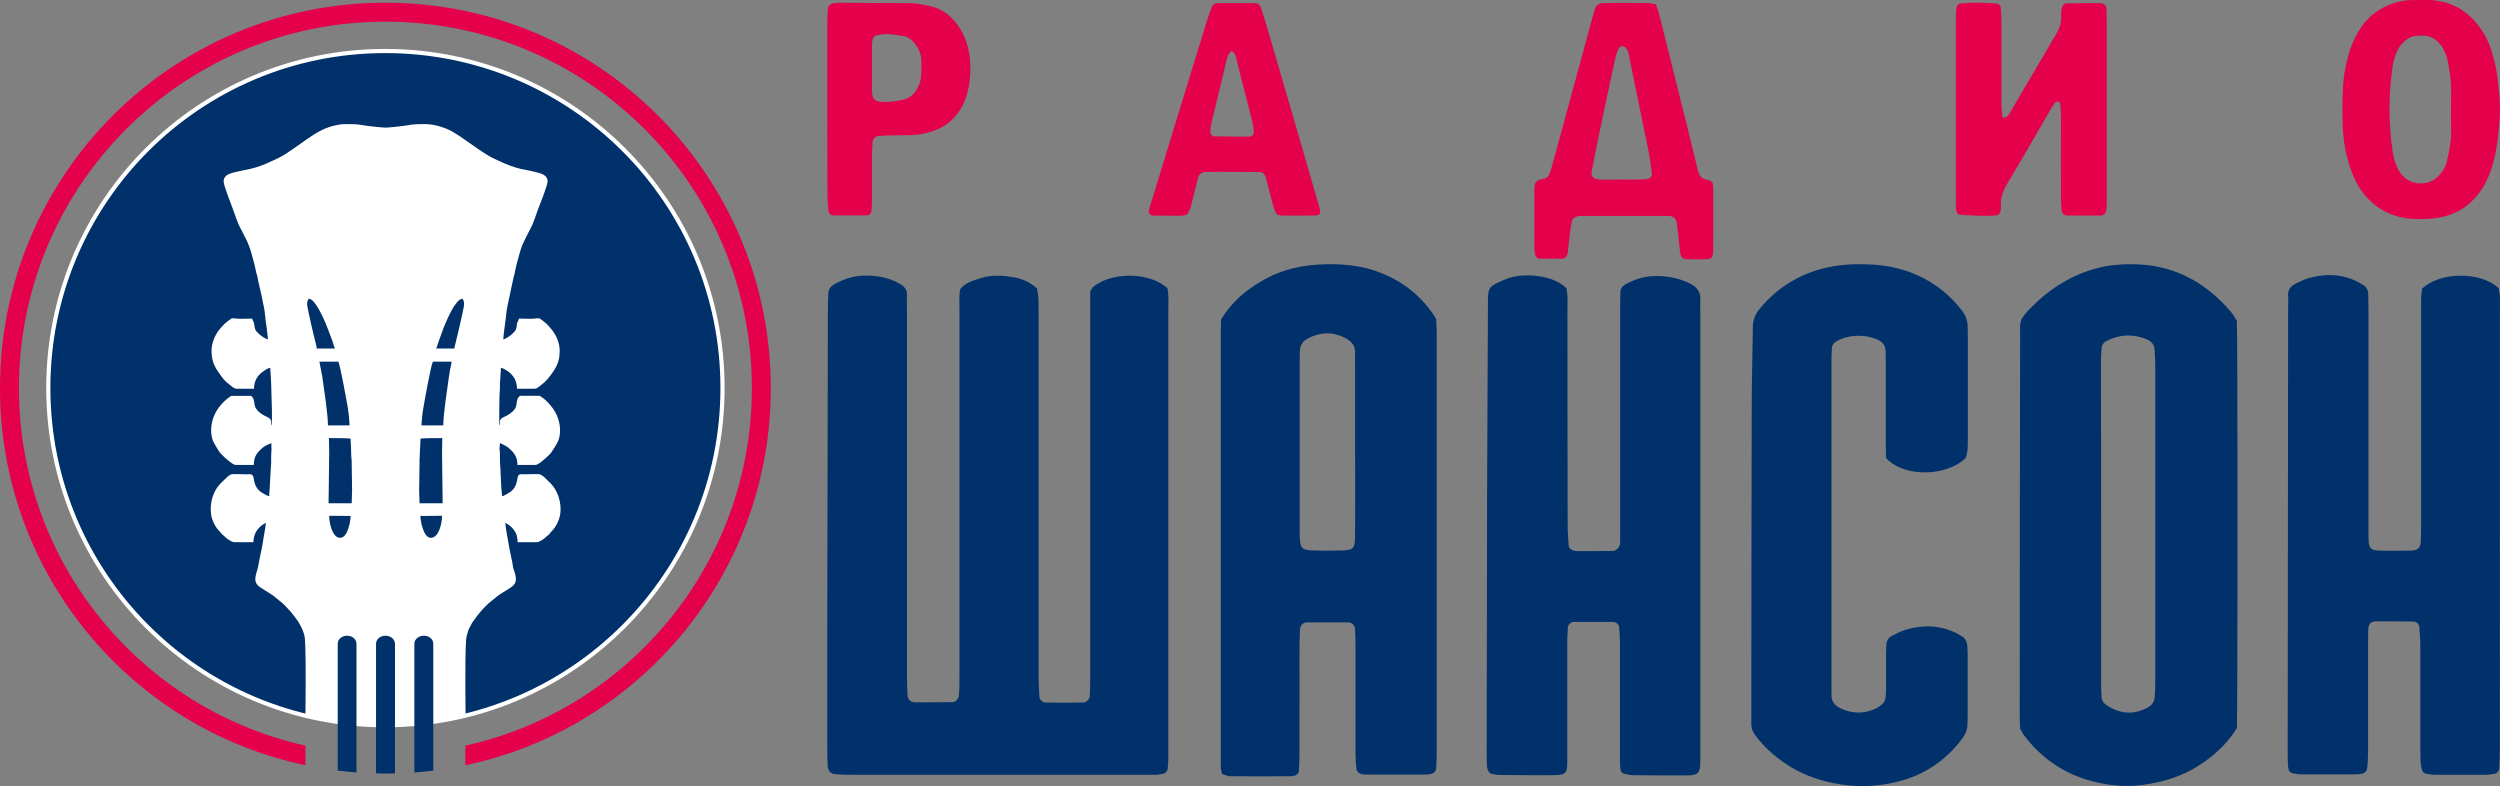 <?xml version="1.0" encoding="utf-8"?>
<!-- Generator: Adobe Illustrator 15.0.0, SVG Export Plug-In . SVG Version: 6.00 Build 0)  -->
<!DOCTYPE svg PUBLIC "-//W3C//DTD SVG 1.1//EN" "http://www.w3.org/Graphics/SVG/1.1/DTD/svg11.dtd">
<svg version="1.1" id="Слой_1" xmlns="http://www.w3.org/2000/svg" xmlns:xlink="http://www.w3.org/1999/xlink" x="0px" y="0px"
	 width="340.345px" height="107.021px" viewBox="0 0 340.345 107.021" enable-background="new 0 0 340.345 107.021"
	 xml:space="preserve">
<rect x="0" y="0" width="340.345" height="107.021" fill="#808080" stroke="none"/>
<g>
	<defs>
		<rect id="SVGID_1_" width="340.345" height="107.021"/>
	</defs>
	<clipPath id="SVGID_2_">
		<use xlink:href="#SVGID_1_"  overflow="visible"/>
	</clipPath>
	<path clip-path="url(#SVGID_2_)" fill-rule="evenodd" clip-rule="evenodd" fill="#00316B" d="M52.44,6.945
		c25.371,0,45.922,20.523,45.922,45.865c0,25.37-20.551,45.921-45.922,45.921c-25.341,0-45.864-20.551-45.864-45.921
		C6.576,27.468,27.099,6.945,52.44,6.945"/>
	<path clip-path="url(#SVGID_2_)" fill="none" stroke="#FFFFFF" stroke-width="0.567" stroke-miterlimit="7.661" d="M52.44,6.945
		c25.371,0,45.922,20.523,45.922,45.865c0,25.37-20.551,45.921-45.922,45.921c-25.341,0-45.864-20.551-45.864-45.921
		C6.576,27.468,27.099,6.945,52.44,6.945z"/>
	<path clip-path="url(#SVGID_2_)" fill-rule="evenodd" clip-rule="evenodd" fill="#FFFFFF" d="M42.037,40.678L42.037,40.678
		c0.34,0.027,0.568,0.283,0.767,0.51c0.085,0.14,0.17,0.255,0.255,0.368c0.538,0.766,1.189,2.183,1.502,3.033l0.709,1.871
		c0.085,0.283,0.198,0.737,0.34,0.991h-2.496c0-0.225-0.085-0.509-0.14-0.764c-0.199-0.68-1.162-4.82-1.162-5.272
		C41.812,40.989,41.896,40.904,42.037,40.678 M47.365,55.588L47.365,55.588c0.143,0.935,0.171,1.417,0.228,2.323h-2.948
		c0-1.53-0.538-4.988-0.765-6.604c-0.058-0.368-0.143-0.708-0.199-1.048c-0.057-0.341-0.142-0.709-0.198-1.021h2.579
		C46.346,49.862,47.226,54.766,47.365,55.588 M47.735,59.953L47.735,59.953c0.028,0.737,0.084,1.276,0.084,2.154
		c0.029,0.313,0.057,0.482,0.057,0.822l0.057,3.799c0,0.652-0.057,1.135-0.057,1.786H44.73l0.085-6.718
		c0-0.652-0.029-1.22-0.029-1.929v-0.227c0.199,0,2.494,0,2.807,0.058C47.792,59.726,47.735,59.755,47.735,59.953 M46.318,73.219
		L46.318,73.219c-1.107,0-1.503-2.068-1.503-3.004l2.92,0.027C47.735,70.838,47.365,73.219,46.318,73.219 M62.957,40.678
		L62.957,40.678c-0.369,0.027-0.595,0.283-0.764,0.51c-0.115,0.14-0.17,0.255-0.285,0.368c-0.538,0.766-1.162,2.183-1.502,3.033
		l-0.68,1.871c-0.114,0.283-0.227,0.737-0.34,0.991h2.466c0.029-0.225,0.114-0.509,0.171-0.764c0.17-0.68,1.162-4.82,1.162-5.272
		C63.185,40.989,63.1,40.904,62.957,40.678 M57.627,55.588L57.627,55.588c-0.17,0.935-0.17,1.417-0.255,2.323h2.977
		c0-1.53,0.539-4.988,0.764-6.604c0.057-0.368,0.115-0.708,0.171-1.048c0.085-0.341,0.17-0.709,0.199-1.021h-2.551
		C58.62,49.862,57.771,54.766,57.627,55.588 M57.231,59.953L57.231,59.953c0,0.737-0.085,1.276-0.085,2.154
		c0,0.313-0.057,0.482-0.029,0.822l-0.056,3.799c0,0.652,0.056,1.135,0.056,1.786h3.147l-0.085-6.718
		c0-0.652,0.027-1.22,0.027-1.929v-0.227c-0.197,0-2.521,0-2.834,0.058C57.203,59.726,57.231,59.755,57.231,59.953 M58.648,73.219
		L58.648,73.219c1.133,0,1.531-2.068,1.531-3.004l-2.948,0.027C57.231,70.838,57.627,73.219,58.648,73.219 M63.382,97.427
		c-3.486,0.852-7.144,1.304-10.886,1.304c-3.769,0-7.397-0.452-10.913-1.304c0.057-5.244,0.057-10.317-0.141-10.913
		c-0.057-0.199-0.114-0.425-0.199-0.596c-0.085-0.283-0.256-0.566-0.396-0.85l-0.143-0.256c-0.085-0.198-0.226-0.34-0.34-0.51
		c-0.509-0.651-0.311-0.454-0.878-1.134c-0.085-0.085-0.114-0.114-0.199-0.199c-0.198-0.227-0.566-0.623-0.794-0.822l-1.36-1.104
		c-0.482-0.341-1.814-1.077-2.069-1.389c-0.453-0.511-0.313-1.078-0.142-1.729c0.028-0.085,0-0.058,0.057-0.17
		c0.113-0.312,0.198-0.766,0.255-1.106c0.141-0.907,0.397-1.785,0.539-2.721c0.113-0.907,0.339-1.843,0.424-2.75
		c-0.737,0.369-1.303,0.937-1.558,1.729c-0.058,0.199-0.143,0.625-0.143,0.908h-2.551c-0.424,0-1.02-0.453-1.303-0.709
		c-0.17-0.199-0.34-0.283-0.51-0.481c-0.114-0.143-0.114-0.171-0.228-0.283c-0.594-0.567-1.019-1.446-1.162-2.268
		c-0.114-0.822-0.056-1.673,0.228-2.496c0.225-0.651,0.566-1.274,1.048-1.756l0.964-0.937c0.454-0.34,0.482-0.34,0.992-0.34H32.4
		l1.105,0.028c0.255,0,0.453-0.057,0.736,0.028c0.539,0.227,0.029,1.417,1.247,2.353c0.2,0.142,0.879,0.567,1.163,0.596
		c0-0.539,0.085-0.992,0.085-1.502l0.141-2.438c0.085-0.682,0-1.22,0.058-1.956c0-0.2,0.027-0.256,0.027-0.511l-0.027-0.821
		c-0.313,0.169-0.653,0.254-0.936,0.453c-0.171,0.113-0.226,0.17-0.396,0.312c-0.709,0.624-1.049,1.191-1.049,2.211h-2.467
		c-0.396,0-1.503-0.992-1.813-1.332c-0.171-0.17-0.37-0.369-0.483-0.567c-0.085-0.114-0.651-1.049-0.765-1.304
		c-0.595-1.475-0.199-3.288,0.68-4.507c0.368-0.511,0.793-0.964,1.305-1.361c0.085-0.057,0.425-0.34,0.51-0.34h2.607
		c0.171,0,0.368,0.368,0.397,0.481c0.17,0.482,0.029,0.851,0.397,1.332c0.34,0.511,0.964,0.852,1.53,1.106
		c0.199,0.085,0.34,0.198,0.425,0.425c0.114,0.198-0.027,0.538,0.143,0.68v-2.068c0-0.709-0.058-1.275-0.058-1.956l-0.027-0.964
		c-0.029-0.34,0-0.652-0.029-0.964l-0.114-1.899c-0.226,0.029-0.68,0.284-0.849,0.425c-0.879,0.567-1.362,1.361-1.362,2.438h-2.408
		c-0.199,0-0.567-0.255-0.682-0.368c-0.963-0.709-1.217-1.107-1.898-2.098c-0.596-0.907-0.793-1.673-0.793-2.75
		c0-1.105,0.565-2.324,1.274-3.09c0.143-0.141,0.17-0.169,0.285-0.311c0.198-0.255,0.764-0.68,1.047-0.879
		c0.143-0.113,0.228-0.113,0.483-0.085c0.596,0.112,1.758,0.027,2.437,0.027c0.029,0.172,0.114,0.285,0.199,0.454
		c0.056,0.143,0.086,0.34,0.114,0.511c0.027,0.453,0.141,0.624,0.368,0.879c0.255,0.312,1.021,0.906,1.474,0.991
		c-0.056-0.481-0.114-1.076-0.17-1.558c-0.085-0.51-0.17-0.992-0.199-1.502c-0.028-0.284-0.084-0.511-0.084-0.766
		c-0.029-0.341-0.37-1.758-0.425-2.154l-0.483-2.126c-0.028-0.198-0.085-0.483-0.141-0.68c-0.057-0.171-0.085-0.227-0.114-0.397
		L34.639,36c-0.143-0.595-0.596-2.267-0.794-2.664c-0.085-0.199-0.17-0.397-0.255-0.596c-0.085-0.17-0.171-0.369-0.283-0.539
		l-0.426-0.878c-0.086-0.142-0.113-0.17-0.171-0.283c-0.282-0.511-0.736-1.814-0.963-2.467c-0.198-0.539-1.303-3.316-1.303-3.883
		c0-0.425,0.254-0.765,0.594-0.935c0.596-0.312,2.269-0.597,3.062-0.766c0.964-0.226,1.928-0.595,2.806-1.02
		c0.68-0.284,1.361-0.624,1.985-1.021c0.311-0.226,0.623-0.396,0.934-0.624l1.815-1.275c0.624-0.425,1.19-0.822,1.871-1.19
		c0.991-0.539,2.409-0.964,3.544-0.964c0.821,0,1.672,0,2.466,0.17c0.424,0.085,2.579,0.312,2.975,0.312
		c0.398,0,2.524-0.227,2.949-0.312c0.793-0.17,1.672-0.17,2.495-0.17c1.104,0,2.521,0.425,3.543,0.964
		c0.652,0.368,1.247,0.765,1.841,1.19l1.816,1.275c0.34,0.228,0.623,0.398,0.963,0.624c0.624,0.397,1.303,0.737,1.956,1.021
		c0.907,0.425,1.871,0.794,2.806,1.02c0.793,0.169,2.495,0.454,3.062,0.766c0.368,0.17,0.624,0.51,0.624,0.935
		c0,0.567-1.135,3.344-1.333,3.883c-0.227,0.653-0.652,1.956-0.963,2.467c-0.058,0.113-0.086,0.141-0.143,0.283l-0.454,0.878
		c-0.085,0.17-0.17,0.369-0.255,0.539c-0.113,0.199-0.169,0.397-0.283,0.596c-0.198,0.397-0.624,2.069-0.794,2.664l-0.226,1.021
		c0,0.17-0.057,0.226-0.085,0.397c-0.085,0.197-0.113,0.482-0.17,0.68l-0.453,2.126c-0.085,0.396-0.398,1.813-0.426,2.154
		c-0.028,0.255-0.057,0.482-0.085,0.766c-0.057,0.51-0.142,0.992-0.198,1.502c-0.058,0.482-0.143,1.077-0.17,1.558
		c0.425-0.085,1.219-0.679,1.473-0.991c0.228-0.255,0.313-0.426,0.369-0.879c0-0.171,0.029-0.368,0.114-0.511
		c0.085-0.169,0.142-0.282,0.197-0.454c0.653,0,1.844,0.085,2.439-0.027c0.255-0.028,0.311-0.028,0.481,0.085
		c0.283,0.199,0.822,0.624,1.05,0.879c0.112,0.142,0.141,0.17,0.255,0.311c0.736,0.766,1.304,1.985,1.304,3.09
		c0,1.077-0.2,1.843-0.794,2.75c-0.68,0.991-0.964,1.389-1.9,2.098c-0.141,0.113-0.481,0.368-0.68,0.368h-2.437
		c0-1.077-0.482-1.871-1.333-2.438c-0.198-0.141-0.651-0.396-0.851-0.425l-0.113,1.899c-0.057,0.312,0,0.624-0.028,0.964
		l-0.057,0.964c0,0.681-0.028,1.247-0.028,1.956v2.068c0.17-0.142,0.028-0.481,0.113-0.68c0.113-0.227,0.256-0.34,0.453-0.425
		c0.568-0.255,1.162-0.596,1.531-1.106c0.34-0.481,0.199-0.85,0.369-1.332c0.029-0.113,0.255-0.481,0.396-0.481h2.609
		c0.084,0,0.424,0.283,0.539,0.34c0.482,0.397,0.907,0.851,1.275,1.361c0.906,1.219,1.304,3.032,0.709,4.507
		c-0.113,0.255-0.681,1.189-0.794,1.304c-0.085,0.198-0.283,0.397-0.453,0.567c-0.34,0.34-1.418,1.332-1.815,1.332H70.44
		c0-1.02-0.369-1.587-1.078-2.211c-0.14-0.142-0.225-0.198-0.396-0.312c-0.283-0.199-0.596-0.284-0.907-0.453l-0.057,0.821
		c0,0.255,0.057,0.311,0.057,0.511c0.028,0.736-0.029,1.274,0.056,1.956l0.114,2.438c0,0.51,0.114,0.963,0.114,1.502
		c0.282-0.028,0.935-0.454,1.162-0.596c1.19-0.936,0.709-2.126,1.219-2.353c0.283-0.085,0.481-0.028,0.764-0.028l1.107-0.028h0.396
		c0.538,0,0.568,0,1.021,0.34l0.964,0.937c0.481,0.481,0.822,1.104,1.049,1.756c0.283,0.823,0.368,1.674,0.225,2.496
		c-0.14,0.821-0.595,1.7-1.161,2.268c-0.113,0.112-0.142,0.141-0.228,0.283c-0.169,0.198-0.339,0.282-0.538,0.481
		c-0.254,0.256-0.878,0.709-1.275,0.709h-2.579c0-0.283-0.058-0.709-0.114-0.908c-0.255-0.792-0.85-1.359-1.56-1.729
		c0.058,0.907,0.284,1.843,0.427,2.75c0.14,0.936,0.368,1.813,0.538,2.721c0.027,0.341,0.113,0.795,0.255,1.106
		c0.028,0.112,0.028,0.085,0.056,0.17c0.17,0.651,0.313,1.219-0.141,1.729c-0.255,0.312-1.587,1.048-2.069,1.389L66.5,82.148
		c-0.225,0.199-0.595,0.596-0.821,0.822c-0.085,0.085-0.085,0.114-0.17,0.199c-0.596,0.68-0.397,0.482-0.88,1.134
		c-0.141,0.17-0.255,0.312-0.367,0.51l-0.143,0.256c-0.141,0.283-0.311,0.566-0.396,0.85c-0.057,0.171-0.113,0.396-0.17,0.596
		C63.324,87.11,63.324,92.183,63.382,97.427"/>
	<path clip-path="url(#SVGID_2_)" fill-rule="evenodd" clip-rule="evenodd" fill="#E4004A" d="M52.469,0.369
		c28.998,0,52.469,23.472,52.469,52.47c0,25.228-17.801,46.346-41.584,51.335v-2.664c22.337-4.962,39.005-24.89,39.005-48.671
		c0-27.554-22.337-49.891-49.89-49.891c-27.554,0-49.891,22.337-49.891,49.891c0,23.782,16.668,43.709,39.005,48.671v2.664
		C17.801,99.185,0,78.067,0,52.839C0,23.841,23.47,0.369,52.469,0.369"/>
	<path clip-path="url(#SVGID_2_)" fill-rule="evenodd" clip-rule="evenodd" fill="#00316B" d="M293.414,92.835L293.414,92.835
		c0,0.709-0.028,1.389-0.085,2.126c-0.028,0.566-0.369,1.02-0.852,1.304c-1.983,1.134-3.882,0.936-5.726-0.284
		c-0.425-0.283-0.652-0.68-0.652-1.189c-0.056-0.794-0.056-1.56-0.056-2.354V71.122c0-7.086,0-14.201-0.029-21.316
		c0-0.765,0.029-1.531,0.085-2.324c0.03-0.511,0.313-0.907,0.767-1.106c1.784-0.879,3.601-0.935,5.413-0.17
		c0.623,0.284,1.021,0.708,1.05,1.416c0.027,0.709,0.085,1.419,0.085,2.126V92.835z M303.676,42.407
		c-3.543-4.139-7.966-6.435-13.465-6.435c-1.475,0-2.948,0.085-4.395,0.454c-3.629,0.907-6.633,2.749-9.213,5.357
		c-1.813,1.814-1.587,1.928-1.587,3.912c-0.028,17.234-0.057,34.497-0.057,51.732c0,0.624,0.028,1.247,0.057,1.786
		c0.228,0.367,0.34,0.651,0.539,0.907c2.239,2.92,5.103,5.017,8.673,6.065c2.495,0.737,4.99,1.021,7.626,0.652
		c2.353-0.341,4.563-0.964,6.634-2.098c2.466-1.418,4.563-3.231,6.036-5.612c0.114-1.956,0.114-53.206,0-55.474
		C304.27,43.314,304.015,42.804,303.676,42.407 M266.967,42.122c-1.502-1.926-3.373-3.429-5.613-4.506
		c-1.983-0.935-4.082-1.446-6.293-1.587c-2.438-0.142-4.818-0.057-7.172,0.595c-3.345,0.935-6.123,2.75-8.333,5.414
		c-0.624,0.766-0.936,1.588-0.936,2.551v0.737c-0.058,3.43-0.143,6.86-0.143,10.29c-0.027,13.663-0.055,27.326-0.055,40.989v1.871
		c-0.03,0.595,0.17,1.104,0.479,1.531c0.822,1.162,1.816,2.154,2.921,3.033c2.607,2.097,5.584,3.288,8.929,3.77
		c2.863,0.425,5.613,0.198,8.334-0.595c3.316-0.993,6.011-2.92,8.079-5.698c0.426-0.595,0.681-1.219,0.681-1.956
		c0-0.312,0.028-0.624,0.028-0.935v-8.419c0-0.482-0.028-0.937-0.058-1.419c-0.056-0.452-0.255-0.85-0.679-1.134
		c-2.411-1.529-4.99-1.699-7.655-0.935c-0.679,0.198-1.303,0.539-1.927,0.85c-0.425,0.228-0.708,0.624-0.738,1.135
		c-0.027,0.453-0.055,0.936-0.055,1.389v4.451c0,0.453-0.03,0.935-0.058,1.417c-0.058,0.396-0.228,0.736-0.566,0.992
		c-0.284,0.227-0.625,0.453-0.964,0.595c-1.531,0.652-3.034,0.596-4.536-0.085c-0.878-0.396-1.361-1.021-1.304-2.012
		c0.028-0.313,0-0.624,0-0.937V49.011c0-0.538,0.028-1.105,0.057-1.644c0.028-0.397,0.284-0.708,0.623-0.907
		c1.617-0.935,3.94-0.992,5.642-0.198c0.709,0.34,1.076,0.85,1.049,1.644c0,0.652,0.027,1.247,0.027,1.899v10.29
		c0,0.765,0,1.559,0.03,2.239c2.068,2.466,7.822,2.777,10.828,0.057c0.368-0.964,0.283-1.843,0.311-2.721V45.865
		c0-0.454-0.027-0.936-0.027-1.389C267.874,43.569,267.533,42.804,266.967,42.122 M230.088,38.608
		c-1.588-0.793-3.26-1.077-4.989-1.02c-1.36,0.056-2.607,0.453-3.77,1.105c-0.427,0.227-0.736,0.567-0.736,1.106
		c0,0.765-0.03,1.559-0.03,2.323v29.255v2.352c0,0.256-0.027,0.482-0.14,0.682c-0.086,0.197-0.284,0.34-0.454,0.481
		c-0.114,0.085-0.284,0.113-0.426,0.113c-1.645,0.027-3.287,0.027-4.933,0.027c-0.141,0-0.283-0.056-0.453-0.112
		c-0.256-0.028-0.596-0.34-0.596-0.624c-0.056-0.851-0.142-1.7-0.142-2.579c-0.028-9.865-0.028-19.673-0.028-29.509
		c0-0.907,0.085-1.871-0.142-2.976c-1.076-0.992-2.354-1.417-3.656-1.616c-1.645-0.227-3.288-0.198-4.82,0.482
		c-2.068,0.879-2.211,0.992-2.211,3.061v0.709c-0.027,8.504-0.085,17.008-0.112,25.512c-0.027,11.649-0.027,23.271-0.058,34.894
		c0,0.652,0,1.248,0.03,1.9c0.027,0.226,0.055,0.48,0.14,0.68c0.085,0.17,0.255,0.425,0.454,0.482c0.454,0.112,0.936,0.17,1.39,0.17
		c2.012,0.028,4.053,0.028,6.094,0.028c3.091,0,2.863,0.028,2.863-3.006v-14.74c0-0.792,0.028-1.559,0.085-2.352
		c0-0.341,0.397-0.766,0.767-0.766h5.356c0.085,0,0.17,0.029,0.255,0.057c0.255,0.028,0.597,0.34,0.597,0.595
		c0.055,0.709,0.112,1.39,0.112,2.099v14.768c0,0.709,0,1.39,0.027,2.099c0,0.227,0.03,0.481,0.115,0.68
		c0.055,0.142,0.197,0.312,0.339,0.34c0.454,0.114,0.908,0.228,1.36,0.228c2.41,0.028,4.848,0.028,7.258,0.028h0.226
		c1.305-0.057,1.588-0.341,1.616-1.758v-1.644V42.463c0-0.567-0.028-1.105,0-1.644C231.562,39.714,230.995,39.09,230.088,38.608
		 M184.478,72.652L184.478,72.652c0,2.126-0.141,2.269-2.267,2.296c-0.992,0.029-2.013,0.029-3.033,0
		c-2.04-0.027-2.211-0.197-2.24-2.323v-1.929V51.761v-2.58c0-0.453,0-0.935,0.029-1.389c0-0.793,0.396-1.332,1.048-1.7
		c1.729-0.907,3.43-0.964,5.16-0.057c0.821,0.425,1.36,1.049,1.303,2.041c-0.027,0.624,0,1.247,0,1.871v10.998
		C184.478,64.857,184.508,68.769,184.478,72.652 M187.881,37.106c-2.014-0.794-4.082-1.077-6.208-1.134
		c-3.006-0.057-5.925,0.312-8.647,1.616c-2.777,1.36-5.159,3.203-6.803,5.924c-0.028,1.021-0.028,2.041-0.028,3.062v55.474v2.352
		c0,0.284,0.085,0.567,0.17,0.964c0.34,0.114,0.737,0.284,1.134,0.313c2.777,0.028,5.499,0,8.221,0c0.17,0,0.312-0.057,0.481-0.085
		c0.283-0.028,0.595-0.313,0.624-0.595c0.027-0.709,0.085-1.39,0.085-2.099V87.931c0.027-0.737,0.027-1.417,0.057-2.126
		c0.028-0.652,0.396-1.077,0.992-1.077h5.612c0.453,0,0.879,0.425,0.906,0.907c0.03,0.709,0.058,1.389,0.058,2.098v14.995
		c0.027,0.68,0.058,1.39,0.143,2.069c0.027,0.17,0.254,0.396,0.424,0.481c0.199,0.113,0.454,0.17,0.681,0.17h8.419
		c0.228,0,0.481-0.085,0.709-0.112c0.282-0.058,0.596-0.369,0.596-0.652c0.027-0.595,0.085-1.219,0.085-1.843V45.27
		c0-0.624-0.058-1.248-0.085-1.871C193.662,40.394,191.083,38.353,187.881,37.106 M149.527,38.58
		c-0.396,0.227-0.849,0.453-1.104,1.134v2.579v49.89c0,0.822-0.03,1.701-0.058,2.551c-0.028,0.454-0.454,0.907-0.907,0.907
		c-1.729,0.029-3.43,0.029-5.158,0c-0.369,0-0.767-0.396-0.794-0.765c-0.058-0.936-0.114-1.844-0.114-2.778V42.889
		c0-0.767,0-1.531-0.029-2.325c-0.028-0.453-0.14-0.935-0.198-1.304c-1.021-0.935-2.211-1.389-3.458-1.559
		c-1.474-0.227-2.947-0.283-4.394,0.227c-0.964,0.312-1.927,0.595-2.58,1.417c-0.198,0.964-0.113,1.899-0.113,2.835v49.436
		c0,0.795,0,1.56-0.027,2.325c0,0.312-0.058,0.623-0.085,0.936c-0.058,0.312-0.454,0.709-0.823,0.709
		c-1.701,0.027-3.429,0.027-5.13,0.027c-0.085,0-0.17-0.027-0.228-0.027c-0.368-0.058-0.736-0.454-0.765-0.822
		c-0.056-0.851-0.085-1.701-0.085-2.552V42.548c0-0.765-0.057-1.53,0-2.324c0.029-0.822-0.397-1.276-1.077-1.644
		c-1.559-0.879-3.232-1.106-4.989-1.049c-1.418,0.057-2.722,0.539-3.969,1.247c-0.425,0.284-0.652,0.652-0.679,1.163
		c-0.03,0.822-0.058,1.7-0.058,2.551c-0.027,14.371-0.057,28.715-0.085,43.115v16.384c0,0.795,0.028,1.56,0.058,2.324
		c0.055,0.624,0.424,1.049,1.019,1.077c0.852,0.086,1.701,0.086,2.58,0.086h39.317h1.871c0.311-0.029,0.623-0.086,0.935-0.142
		c0.226-0.058,0.538-0.369,0.567-0.652c0.028-0.454,0.085-0.964,0.085-1.417v-5.131V42.378c0-1.02,0.086-2.041-0.114-3.146
		C156.585,37.134,152.078,37.049,149.527,38.58 M340.327,40.309c-0.027-0.397-0.143-0.765-0.17-1.077
		c-2.409-2.296-8.021-2.268-10.433,0.085c-0.027,0.453-0.113,0.85-0.113,1.19v2.325v28.573c0,0.794-0.027,1.56-0.056,2.354
		c-0.029,0.765-0.425,1.162-1.163,1.189c-0.935,0.029-1.871,0.029-2.805,0.029c-3.346,0-3.148,0.17-3.148-3.231V42.237
		c0-0.709-0.027-1.418-0.027-2.126c0-0.567-0.228-1.049-0.736-1.333c-2.269-1.445-4.678-1.615-7.201-0.963
		c-0.68,0.17-1.303,0.481-1.926,0.793c-0.682,0.34-1.107,0.822-1.05,1.673c0.057,0.708,0,1.389,0,2.097
		c-0.028,19.899-0.028,39.827-0.058,59.726c0,0.624,0,1.248,0.029,1.871c0,0.255,0.028,0.482,0.085,0.709
		c0,0.255,0.312,0.567,0.595,0.595c0.398,0.058,0.766,0.143,1.162,0.143h7.257c0.313,0,0.623-0.029,0.937-0.085
		c0.368-0.029,0.736-0.369,0.764-0.767c0.058-0.68,0.115-1.359,0.115-2.068V87.733c0-0.709,0-1.389,0.027-2.098
		c0.027-0.68,0.369-1.049,0.992-1.049c1.729,0,3.43,0,5.158,0.028c0.397,0,0.767,0.341,0.794,0.708
		c0.058,0.852,0.143,1.701,0.143,2.552v12.87c0,0.935,0,1.87,0.027,2.806c0,0.396,0.085,0.765,0.171,1.162
		c0.058,0.34,0.283,0.566,0.623,0.624c0.368,0.056,0.766,0.142,1.135,0.142h7.029c0.397,0,0.766-0.086,1.162-0.142
		c0.255-0.058,0.568-0.369,0.596-0.652c0.027-0.907,0.085-1.843,0.085-2.778V42.407C340.327,41.698,340.354,41.018,340.327,40.309"
		/>
	<path clip-path="url(#SVGID_2_)" fill-rule="evenodd" clip-rule="evenodd" fill="#E4004A" d="M325.729,9.043L325.729,9.043
		c0.112-0.822,0.368-1.644,0.765-2.382c0.283-0.51,0.652-0.935,1.133-1.275c0.398-0.283,0.852-0.483,1.391-0.51
		c0.197,0,0.425-0.028,0.65-0.028c1.276-0.03,2.184,0.567,2.834,1.587c0.369,0.594,0.598,1.276,0.738,1.956
		c0.255,1.247,0.454,2.494,0.454,3.769c-0.029,0.907,0,1.815-0.029,2.722c0,1.049,0,2.126,0.029,3.231
		c0,1.191-0.255,2.354-0.51,3.516c-0.114,0.708-0.398,1.359-0.853,1.927c-1.443,1.956-4.337,1.871-5.64-0.141
		c-0.538-0.851-0.823-1.815-0.963-2.778C325.161,16.753,325.161,12.898,325.729,9.043 M285.93,0.426c-1.502,0-3.061,0-4.563,0.027
		c-0.141,0-0.255,0.085-0.396,0.113c-0.396,0.483-0.396,1.078-0.368,1.617c0.057,0.964-0.256,1.786-0.767,2.608
		c-2.041,3.458-4.082,6.944-6.123,10.402c-0.111,0.255-0.311,0.483-0.48,0.681c-0.085,0.085-0.229,0.142-0.369,0.142
		c-0.17,0.028-0.284-0.085-0.284-0.228c-0.056-0.622-0.112-1.246-0.112-1.898V2.947c0-0.651-0.028-1.274-0.085-1.898
		c0-0.255-0.283-0.538-0.539-0.567c-1.644-0.141-3.316-0.17-4.961,0c-0.256,0.029-0.511,0.339-0.538,0.567
		c-0.057,0.651-0.085,1.275-0.085,1.898v23.84c0,0.568,0,1.135,0.028,1.701c0.028,0.227,0.199,0.482,0.254,0.708
		c1.333,0.17,3.997,0.228,5.189,0.143c0.282-0.028,0.565-0.284,0.595-0.539c0.028-0.198,0.113-0.425,0.085-0.623
		c-0.142-1.277,0.339-2.325,0.963-3.373c2.013-3.345,3.941-6.691,5.897-10.092c0.17-0.255,0.311-0.482,0.48-0.708
		c0.085-0.086,0.228-0.143,0.341-0.199c0.17-0.029,0.397,0.199,0.397,0.425c0.055,0.652,0.085,1.276,0.085,1.899
		c0,3.686-0.03,7.342,0,10.999c0,0.539,0.055,1.104,0.113,1.672c0.057,0.226,0.396,0.539,0.624,0.539h4.762
		c0.085,0,0.198-0.028,0.227-0.085c0.142-0.113,0.367-0.255,0.397-0.426c0.085-0.34,0.113-0.709,0.113-1.049v-3.997V3.316
		c0-0.709-0.028-1.388-0.028-2.097C286.751,0.767,286.411,0.426,285.93,0.426 M224.362,24.351L224.362,24.351
		c-0.284,0.028-0.568,0.085-0.852,0.085c-0.935,0.028-1.87,0-2.807,0c-0.934,0-1.897,0.028-2.75,0.028
		c-0.31-0.028-0.594-0.057-0.849-0.17c-0.17-0.057-0.368-0.283-0.398-0.453c-0.085-0.17-0.026-0.398,0-0.597
		c0.341-1.813,0.709-3.628,1.078-5.385c0.709-3.344,1.389-6.632,2.126-9.95c0.114-0.454,0.254-0.934,0.482-1.36
		c0.057-0.17,0.34-0.283,0.51-0.255c0.199,0,0.425,0.142,0.51,0.312c0.17,0.227,0.255,0.482,0.313,0.764
		c0.766,3.657,1.475,7.285,2.239,10.972c0.228,1.104,0.482,2.211,0.652,3.315c0.113,0.709,0.198,1.417,0.283,2.099
		C224.929,23.953,224.587,24.321,224.362,24.351 M227.706,29.509c0.17,0.085,0.341,0.255,0.426,0.425
		c0.112,0.199,0.143,0.396,0.17,0.624c0.143,1.247,0.282,2.494,0.426,3.769c0.085,0.709,0.311,0.965,1.104,0.965
		c0.878,0.027,1.758,0,2.608,0c0.141,0,0.284-0.058,0.426-0.114c0.113-0.057,0.226-0.198,0.254-0.283
		c0.085-0.285,0.114-0.539,0.114-0.851c0.027-2.807,0-5.612,0-8.447c0-0.255-0.058-0.51-0.085-0.708
		c-0.313-0.398-0.709-0.398-1.049-0.483c-0.453-0.141-0.708-0.481-0.852-0.879c-0.056-0.199-0.112-0.424-0.17-0.624
		c-0.424-1.786-0.878-3.543-1.303-5.356c-1.304-5.189-2.58-10.375-3.884-15.563c-0.113-0.481-0.313-0.935-0.481-1.418
		c-0.426-0.055-0.737-0.14-1.079-0.14c-0.991-0.029-2.011-0.029-3.032-0.029c-0.991,0-2.013,0-3.005,0.029
		c-0.709,0-0.992,0.255-1.218,0.963c-0.17,0.624-0.34,1.218-0.511,1.843c-1.73,6.377-3.458,12.755-5.215,19.162
		c-0.114,0.454-0.284,0.934-0.454,1.388c-0.113,0.255-0.34,0.454-0.623,0.539c-0.228,0.057-0.454,0.085-0.624,0.142
		c-0.51,0.17-0.709,0.426-0.738,0.936c-0.027,0.142-0.027,0.283-0.027,0.424v8.023c0,0.255,0.057,0.539,0.112,0.822
		c0.029,0.255,0.313,0.539,0.568,0.539c1.077,0,2.153,0.027,3.229,0c0.171,0,0.369-0.199,0.483-0.341
		c0.114-0.171,0.141-0.396,0.17-0.595c0.114-1.049,0.227-2.097,0.369-3.146c0.056-0.426,0.113-0.822,0.255-1.22
		c0.056-0.17,0.312-0.311,0.481-0.396c0.197-0.085,0.397-0.113,0.623-0.113h11.905C227.281,29.396,227.536,29.424,227.706,29.509
		 M164.918,16.78L164.918,16.78c0.682-2.862,1.39-5.725,2.07-8.589c0.114-0.48,0.256-0.934,0.68-1.274
		c0.511,0.34,0.596,0.821,0.708,1.304c0.454,1.842,0.909,3.657,1.39,5.499c0.227,0.964,0.511,1.898,0.736,2.863
		c0.115,0.482,0.144,0.964,0.2,1.474c0,0.141-0.227,0.454-0.37,0.481c-0.085,0.028-0.14,0.058-0.197,0.058
		c-1.616,0-3.203,0-4.763-0.03c-0.369,0-0.651-0.339-0.595-0.737C164.777,17.462,164.833,17.122,164.918,16.78 M156.414,28.715
		c-0.085,0.255,0.2,0.624,0.455,0.624c0.992,0.027,2.012,0.027,3.004,0.027c0.567,0,1.163,0.085,1.786-0.197
		c0.142-0.312,0.369-0.681,0.454-1.077c0.368-1.305,0.652-2.609,0.992-3.912c0.113-0.425,0.481-0.738,0.907-0.765
		c0.595,0,1.191-0.029,1.729-0.029c1.871,0,3.77,0.029,5.67,0.029c0.453,0,0.792,0.282,0.907,0.736
		c0.31,1.163,0.623,2.325,0.907,3.458c0.141,0.568,0.282,1.106,0.623,1.587c0.198,0.058,0.396,0.143,0.565,0.143
		c1.532,0,3.034,0.027,4.537,0c0.708,0,0.907-0.255,0.708-0.936c-0.114-0.481-0.255-0.935-0.397-1.418
		c-2.238-7.766-4.507-15.534-6.773-23.3c-0.255-0.878-0.539-1.757-0.823-2.636c-0.141-0.34-0.396-0.623-0.765-0.623h-5.215
		c-0.313,0.027-0.567,0.17-0.682,0.453c-0.282,0.736-0.537,1.445-0.764,2.183c-2.466,7.993-4.932,16.044-7.37,24.038
		C156.669,27.609,156.529,28.178,156.414,28.715 M118.714,5.953L118.714,5.953c0-0.197,0.057-0.425,0.114-0.624
		c0.057-0.282,0.283-0.51,0.567-0.537c0.51-0.086,1.019-0.171,1.502-0.142c0.652,0.029,1.276,0.142,1.928,0.227
		c0.765,0.085,1.332,0.539,1.756,1.105c0.539,0.68,0.852,1.473,0.852,2.325v0.849c0.027,0.937,0,1.844-0.454,2.694
		c-0.398,0.907-1.049,1.473-2.041,1.728c-1.106,0.256-2.269,0.398-3.401,0.228c-0.312-0.029-0.681-0.398-0.737-0.709
		c-0.029-0.198-0.086-0.397-0.086-0.623V5.953z M112.789,28.744c0.029,0.283,0.341,0.568,0.568,0.568h4.734
		c0.255,0,0.537-0.285,0.537-0.568c0.058-0.566,0.086-1.134,0.086-1.673v-6.32c0-0.511,0.057-0.992,0.086-1.475
		c0.028-0.339,0.367-0.679,0.68-0.737c0.368-0.027,0.708-0.085,1.077-0.085c1.077-0.027,2.153-0.056,3.23-0.056
		c1.107,0.029,2.156-0.227,3.175-0.539c2.467-0.822,3.912-2.58,4.65-4.932c0.509-1.7,0.594-3.486,0.397-5.215
		c-0.227-1.786-0.85-3.402-2.041-4.819c-0.907-1.049-1.984-1.786-3.402-2.071c-0.907-0.197-1.815-0.395-2.749-0.395
		c-3.175,0-6.35-0.029-9.526-0.058c-0.282,0-0.566,0.058-0.849,0.085c-0.368,0.029-0.709,0.368-0.738,0.681
		c-0.027,0.709-0.084,1.418-0.084,2.126v11.565c0,3.969,0,7.908,0.028,11.821C112.648,27.355,112.733,28.063,112.789,28.744
		 M321.308,25.711c1.246,1.898,2.976,3.174,5.243,3.798c1.36,0.34,2.722,0.369,4.054,0.283c3.09-0.171,5.527-1.417,7.228-3.996
		c0.823-1.248,1.361-2.638,1.701-4.055c0.482-1.983,0.681-4.024,0.794-6.093c0.084-1.673-0.142-3.345-0.312-5.018
		c-0.171-1.417-0.511-2.778-0.965-4.11c-0.341-1.02-0.85-1.956-1.474-2.806c-1.672-2.325-3.968-3.601-6.888-3.714
		c-0.964,0-1.871,0-2.807,0.028c-0.454,0.029-0.879,0.085-1.275,0.199c-2.608,0.652-4.507,2.126-5.754,4.451
		c-0.681,1.218-1.135,2.579-1.417,3.939c-0.483,2.013-0.539,4.054-0.539,6.095c0,2.098,0.027,4.194,0.539,6.293
		C319.832,22.679,320.37,24.266,321.308,25.711"/>
	<path clip-path="url(#SVGID_2_)" fill-rule="evenodd" clip-rule="evenodd" fill="#00316B" d="M51.193,105.279V87.648
		c0-0.624,0.567-1.104,1.276-1.104c0.708,0,1.304,0.48,1.304,1.104v17.631c-0.425,0.028-0.879,0.028-1.304,0.028
		C52.043,105.307,51.618,105.307,51.193,105.279 M56.409,105.167v-17.52c0-0.624,0.594-1.104,1.303-1.104
		c0.71,0,1.276,0.48,1.276,1.104v17.263C58.138,104.997,57.288,105.082,56.409,105.167 M45.977,87.648
		c0-0.624,0.566-1.104,1.275-1.104c0.709,0,1.277,0.48,1.277,1.104v17.52c-0.851-0.086-1.701-0.171-2.552-0.257V87.648z"/>
</g>
</svg>
